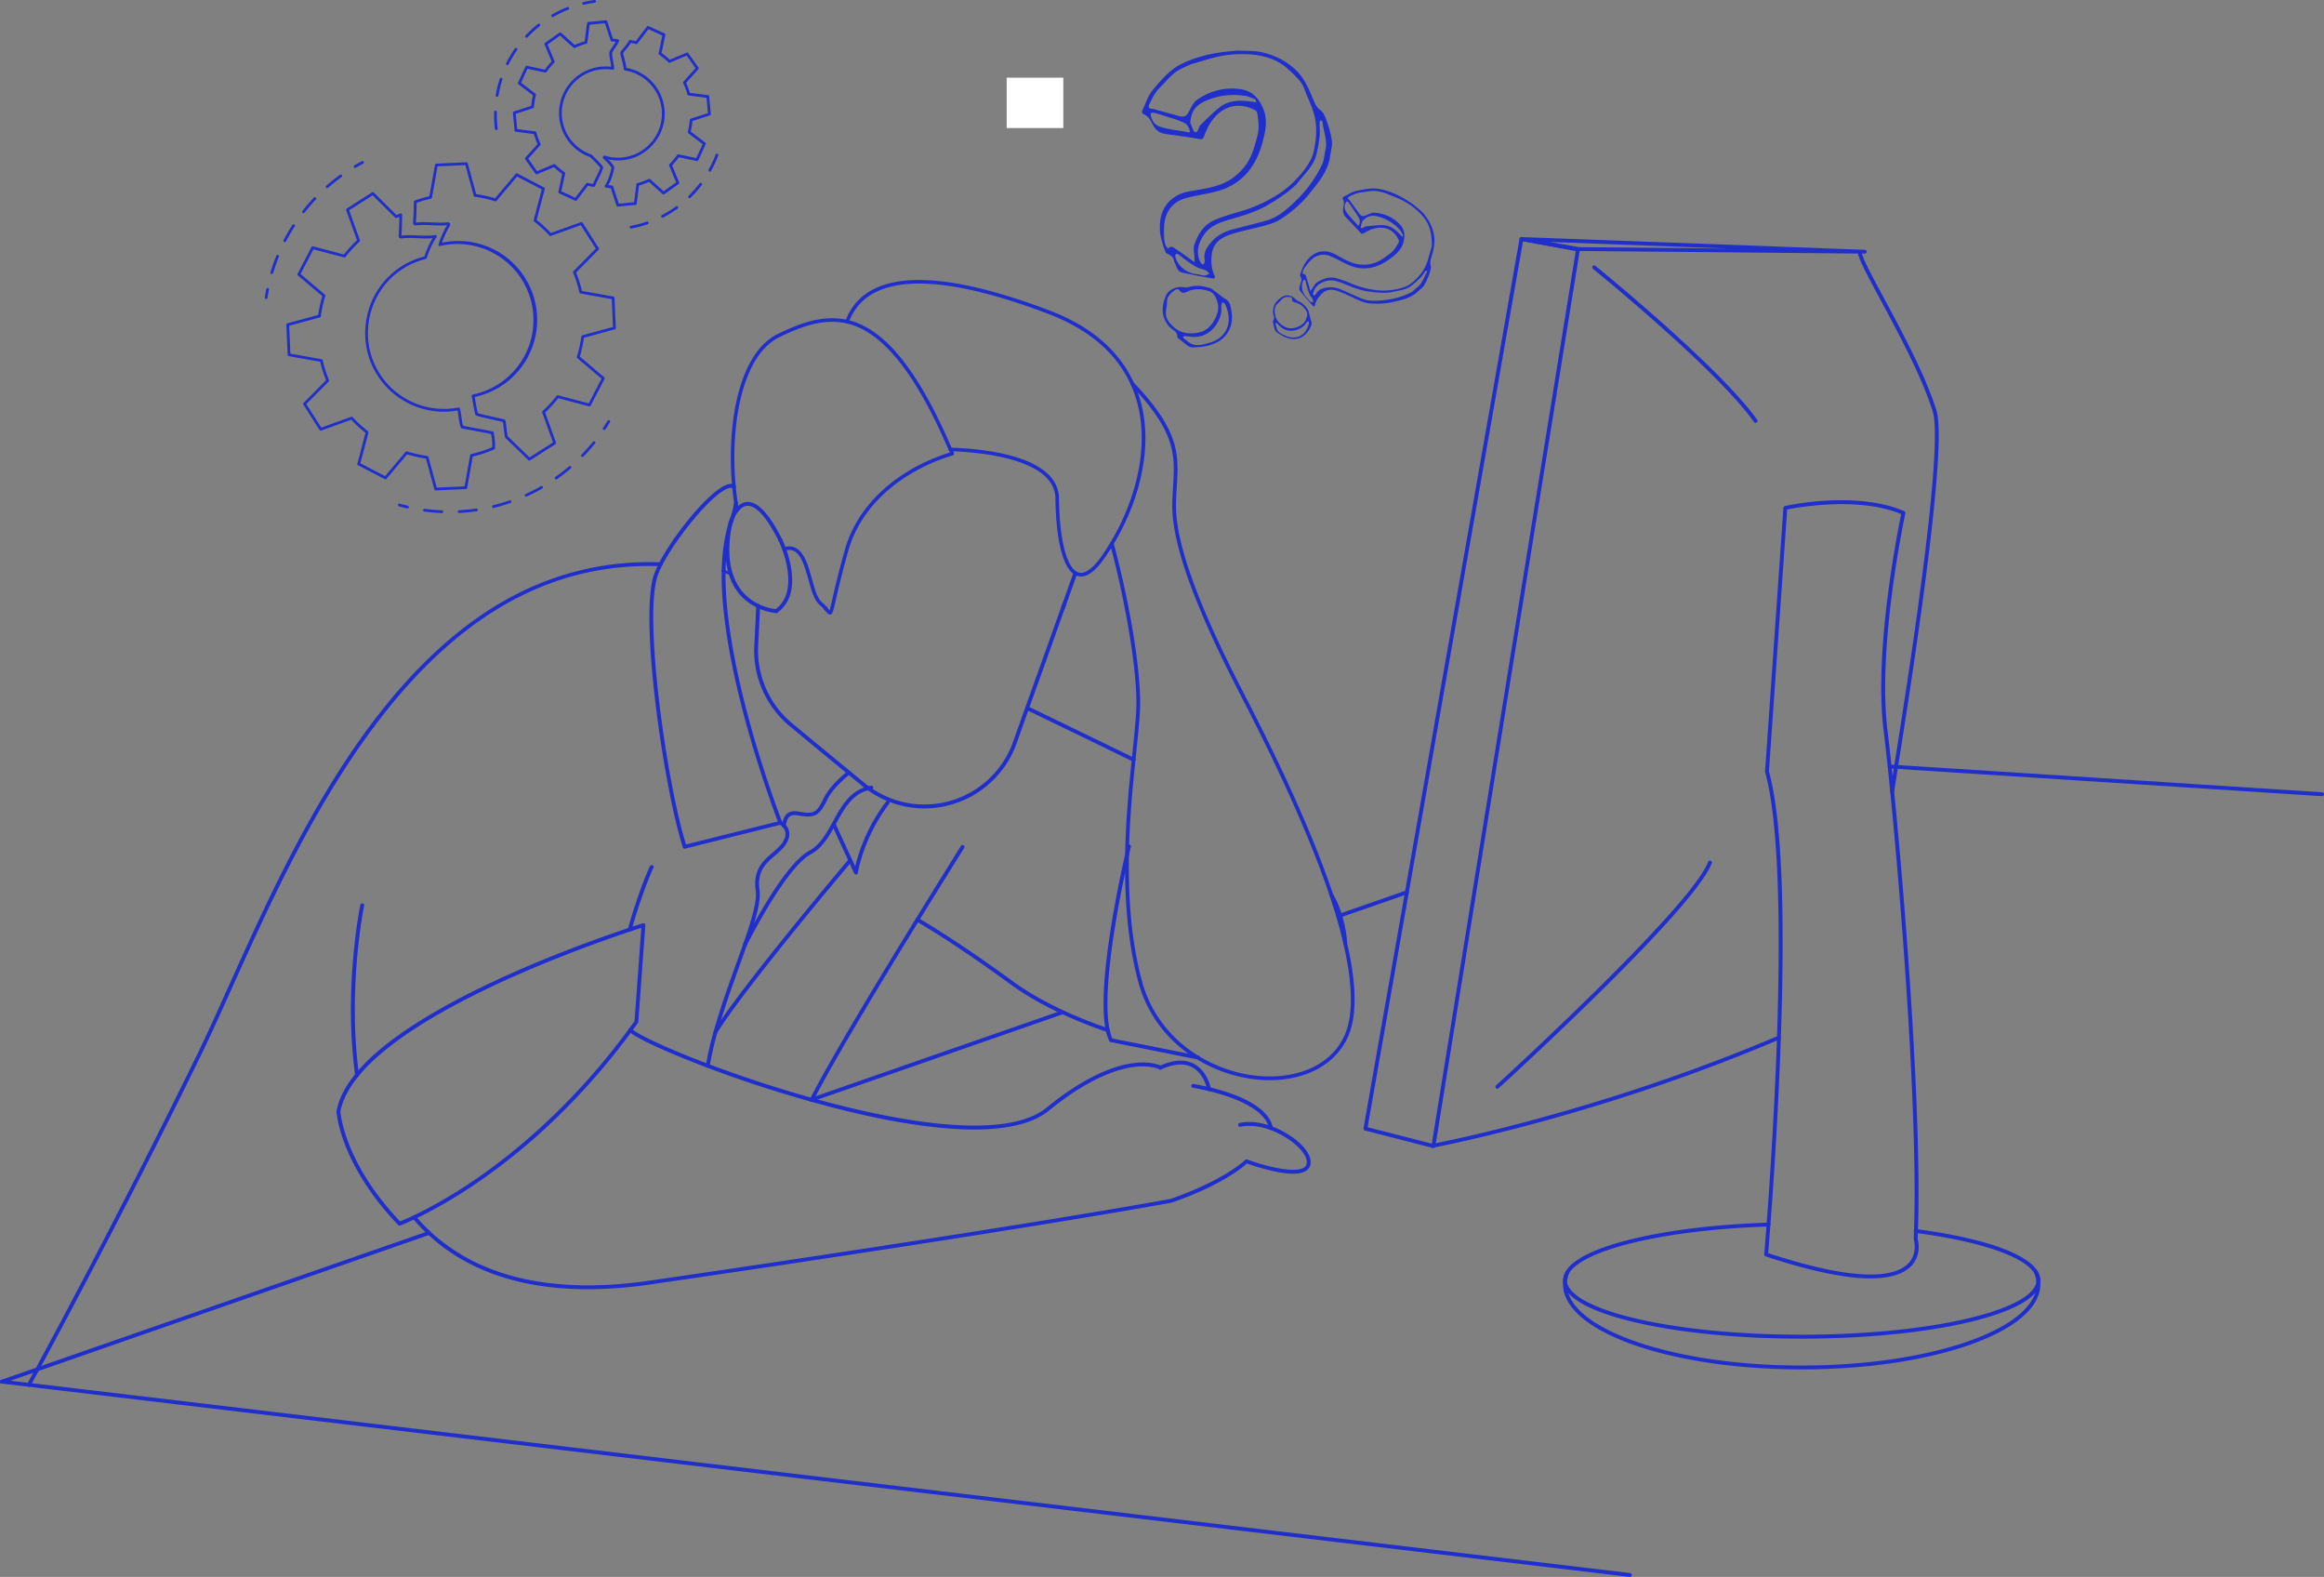 <svg xmlns="http://www.w3.org/2000/svg" viewBox="0 0 3668.24 2488.4"><rect x="0" y="0" width="3668.24" height="2488.4" fill="#808080" stroke="none"/><defs><style>.cls-1{fill:#202fcb;}.cls-2{fill:#fff;}</style></defs><g id="Layer_2" data-name="Layer 2"><g id="Layer_1-2" data-name="Layer 1"><path class="cls-1" d="M1351,1379.94a3.07,3.07,0,0,1-2.77-1.77l-35.11-76.3a3,3,0,1,1,5.54-2.55l31.25,67.89c4.36-18.37,17.21-61.31,48.86-102.49a3.05,3.05,0,0,1,4.84,3.72c-40.54,52.75-49.5,108.36-49.59,108.91a3,3,0,0,1-2.59,2.56A3.11,3.11,0,0,1,1351,1379.94Z"></path><path class="cls-1" d="M1129.45,1631.25a3.11,3.11,0,0,1-1.62-.46,3.06,3.06,0,0,1-1-4.21c46.82-74.7,211.12-268.83,212.78-270.78a3.05,3.05,0,1,1,4.66,3.94c-1.66,2-165.68,195.75-212.27,270.08A3,3,0,0,1,1129.45,1631.25Z"></path><path class="cls-1" d="M2262.51,1811.63a3.29,3.29,0,0,1-.76-.09L2154.46,1784a3,3,0,0,1-2.25-3.48L2398.44,376.78a3.07,3.07,0,0,1,3.57-2.48l89.22,16.47a3,3,0,0,1,2.46,3.49l-228.16,1414.8a3.07,3.07,0,0,1-1.35,2.07A3,3,0,0,1,2262.51,1811.63Zm-103.8-32.82,101.32,26L2487.19,396.24l-83.26-15.37Z"></path><path class="cls-1" d="M2986.63,1251.8l-.48,0a3.06,3.06,0,0,1-2.54-3.5c2-12.69,4.07-25.68,6.07-38.59,52.21-326.61,73.28-520.34,61-560.27-16.45-53.54-54.43-124.15-82.17-175.71-20.67-38.41-35.6-66.16-36.17-75.77a3,3,0,0,1,2.87-3.23,3.09,3.09,0,0,1,3.23,2.86c.49,8.27,16.69,38.38,35.44,73.25,27.86,51.78,66,122.69,82.64,176.8,15.92,51.56-24.25,334.63-60.76,563-2,12.91-4,25.9-6.07,38.6A3,3,0,0,1,2986.63,1251.8Z"></path><path class="cls-1" d="M2261,1811.23a3,3,0,0,1-1-5.94,14.23,14.23,0,0,1,2.12-.49c10.6-2,264.37-51,544.4-170.21a3,3,0,0,1,2.39,5.61c-280.63,119.46-535,168.58-545.72,170.61a11.47,11.47,0,0,0-1.29.28A3.19,3.19,0,0,1,2261,1811.23Z"></path><path class="cls-1" d="M2771,667.23a3,3,0,0,1-2.49-1.29c-58.81-83.21-252.16-240.09-254.11-241.67a3.05,3.05,0,0,1,3.84-4.75c2,1.58,196,159,255.25,242.9a3,3,0,0,1-.73,4.25A3,3,0,0,1,2771,667.23Z"></path><path class="cls-1" d="M2952.38,2017.31c-1.33,0-2.68,0-4,0-39.88-.75-94.25-12.45-161.62-34.77a3.07,3.07,0,0,1-2.08-3.16c.13-1.47,12.72-148,19.14-314.36,8.48-219.93,2.35-374.37-17.72-446.64a3,3,0,0,1-.1-1l29-416.08a3.06,3.06,0,0,1,2.37-2.77,448.58,448.58,0,0,1,65.16-8.44c34.17-2,83.28-.69,123.15,16.5a3,3,0,0,1,1.78,3.45c-.45,2.06-44.7,208.24-28.17,342.46,16.86,136.69,57,590.05,47.54,802.14,1.11,3.93,6.56,26.74-10.91,44C3003.29,2011,2982,2017.31,2952.38,2017.31Zm-161.45-39.85c147.26,48.49,201.27,35.94,220.63,16.79,16.13-16,9.29-38.15,9.22-38.37a3,3,0,0,1-.14-1.07c9.51-211.52-30.62-665-47.47-801.63-15.68-127.23,22.73-318.08,27.73-342-68.36-28.15-164.31-10.4-180-7.2l-28.78,413.27c20.42,74.09,26.41,224.81,17.8,448C2803.91,1820,2792.59,1957.73,2790.93,1977.46Z"></path><path class="cls-1" d="M2843.84,2112.39c-98.18,0-191-9-261.46-25.35-34.4-8-61.77-17.32-81.36-27.76-20.93-11.16-32.28-23.3-33.72-36.09a24.57,24.57,0,0,1-.16-2.78,27.57,27.57,0,0,1,4.15-14.16c15-25.12,66.93-42,107.86-51.72,58.07-13.8,131.44-22.53,212.19-25.22a3,3,0,0,1,3.15,2.94,3.07,3.07,0,0,1-2.95,3.16c-80.34,2.68-153.3,11.35-211,25.06-56.24,13.36-93.18,30.73-104,48.91a21.47,21.47,0,0,0-3.3,11,19.44,19.44,0,0,0,.12,2.1c2.44,21.51,42.68,42.87,110.4,58.59,70,16.24,162.35,25.18,260.08,25.18s190.1-8.94,260.08-25.18c67.73-15.72,108-37.08,110.4-58.6a19.12,19.12,0,0,0,.12-2.09,21.47,21.47,0,0,0-3.3-11c-15.87-26.63-85.91-50.49-187.35-63.83a3.05,3.05,0,1,1,.8-6c104.81,13.78,174.72,38.11,191.8,66.75a27.48,27.48,0,0,1,4.15,14.16,26.56,26.56,0,0,1-.15,2.77c-1.45,12.8-12.8,24.94-33.73,36.1-19.59,10.44-47,19.78-81.36,27.76C3034.88,2103.39,2942,2112.39,2843.84,2112.39Z"></path><path class="cls-1" d="M2843.84,2160.94c-100.07,0-194.24-13.74-265.17-38.69-71.92-25.3-111.53-59.33-111.53-95.82,0-1.24,0-2.49.14-3.81a53.83,53.83,0,0,1,3.8-15.94,3.06,3.06,0,0,1,5.67,2.28,47.58,47.58,0,0,0-3.38,14.12c-.09,1.16-.13,2.26-.13,3.35,0,16.79,9.52,33.2,28.28,48.8,18.56,15.42,45.19,29.3,79.18,41.26,70.29,24.73,163.74,38.35,263.14,38.35s192.86-13.62,263.15-38.35c34-12,60.62-25.84,79.17-41.26,18.76-15.6,28.28-32,28.28-48.8,0-1.09,0-2.19-.13-3.36a47.14,47.14,0,0,0-3.38-14.11,3.06,3.06,0,0,1,5.67-2.28,53.69,53.69,0,0,1,3.8,15.93c.1,1.32.14,2.57.14,3.82,0,36.49-39.6,70.52-111.53,95.82C3038.09,2147.2,2943.92,2160.94,2843.84,2160.94Z"></path><path class="cls-1" d="M1237.19,1305.67a3.15,3.15,0,0,1-.61-.06,3.05,3.05,0,0,1-2.38-3.6c2-9.94,5.06-25,26.12-21.34,23.58,4.13,28.22,3,39.93-21.29,9-18.46,29.44-36,37.8-42.62a3.06,3.06,0,0,1,3.81,4.78c-8,6.4-27.65,23.17-36.11,40.5-12.39,25.71-19.34,29.4-46.48,24.65-14.18-2.44-16.67,4.62-19.09,16.53A3.06,3.06,0,0,1,1237.19,1305.67Z"></path><path class="cls-1" d="M1080.79,1339.32a3.06,3.06,0,0,1-2.91-2.12c-15.14-47.06-32.42-137.67-43-225.47-12.08-100.16-13.08-174.74-2.76-204.63a141.11,141.11,0,0,1,7.9-18.05c11.7-22.86,32.26-52.56,53.63-77.51,13.61-15.87,39-43.14,56-47.37,4.29-1.06,7.87-.61,10.66,1.34a3.05,3.05,0,0,1-3.5,5c-1.28-.89-3.19-1-5.68-.41-24.63,6.11-82.24,76-105.67,121.74a134,134,0,0,0-7.55,17.25c-10,29-8.93,102.64,3,201.9,10.34,85.79,27.07,174.17,41.89,221.62l145-36.34c-5.08-13.36-24.94-66.65-44.39-134.15-20.73-71.93-45.25-175.18-44.29-258.65.39-27.82,3.58-52.27,9.49-72.7.58-1.91,1.15-3.62,1.7-5.26,1.12-3.22,2.18-6.64,3.26-10.52a183,183,0,0,0,5.07-21.51,3.05,3.05,0,1,1,6,.91,188.18,188.18,0,0,1-5.23,22.25c-1.11,4-2.21,7.54-3.37,10.84-.52,1.56-1.07,3.22-1.61,5-5.75,19.87-8.87,43.78-9.25,71-.94,82.71,23.43,185.35,44,256.88,22.36,77.58,45.23,136.27,45.46,136.85a3.06,3.06,0,0,1-2.1,4.08l-151.12,37.87A3.18,3.18,0,0,1,1080.79,1339.32Z"></path><path class="cls-1" d="M1117.14,1684.94a2.83,2.83,0,0,1-.5,0,3,3,0,0,1-2.51-3.51,492.38,492.38,0,0,1,12.39-54c10.17-36.42,23.53-73.54,35.32-106.29,18.24-50.68,34-94.44,31-115.62-4.81-33.25,11.89-47.52,26.62-60.11,6.38-5.46,12.41-10.61,16.26-16.92,5.76-9.26,5.52-17.22-.69-23.69a20.08,20.08,0,0,0-4.51-3.43,3.05,3.05,0,0,1,2.74-5.46,26.31,26.31,0,0,1,6.12,4.62c4.77,5,11.25,15.54,1.54,31.16-4.34,7.12-10.73,12.58-17.5,18.36-14.19,12.13-28.86,24.68-24.54,54.6,3.24,22.69-12,65-31.26,118.55-11.75,32.66-25.07,69.66-35.18,105.89a486.17,486.17,0,0,0-12.25,53.36A3.05,3.05,0,0,1,1117.14,1684.94Z"></path><path class="cls-1" d="M1176.14,1493.35a3,3,0,0,1-1.36-.32,3.05,3.05,0,0,1-1.38-4.09c2.51-5,61.75-123.68,103.72-146.34,17.34-9.37,27.24-27.44,37.72-46.57,13.65-24.92,27.76-50.68,59.73-56.09a3.05,3.05,0,1,1,1,6c-29,4.91-41.85,28.27-55.4,53-10.45,19.07-21.25,38.79-40.17,49-40.28,21.75-100.54,142.47-101.15,143.69A3,3,0,0,1,1176.14,1493.35Z"></path><path class="cls-1" d="M1225.29,967.41h-.17a88.92,88.92,0,0,1-29.61-8.18,3.2,3.2,0,0,1-.85-.58c-15.15-7.25-34.76-22-44-51.65-6.67-20.86-7.39-46.37-2.13-75.81.23-1.93.66-4,1-5.37a.61.61,0,0,1,0-.13,74.07,74.07,0,0,1,4.23-11.17,52.48,52.48,0,0,1,7.41-11.88c6.12-7.65,13.54-11.28,21.41-10.45,15.84,1.69,33.35,21.55,52.05,59a3.05,3.05,0,0,1-5.47,2.72c-22.05-44.22-37.85-54.69-47.23-55.69-5.77-.62-11.17,2.16-16,8.25a46.39,46.39,0,0,0-6.59,10.56,70.21,70.21,0,0,0-3.86,10.15,47.86,47.86,0,0,0-.85,4.75l0,.2c-5.1,28.49-4.46,53,1.93,73,8.74,28,27.43,41.77,41.58,48.35a2.91,2.91,0,0,1,.82.56,84.52,84.52,0,0,0,26.56,7.25,3.05,3.05,0,0,1-.17,6.1Z"></path><path class="cls-1" d="M1225.29,967.41a3.05,3.05,0,0,1-1.79-5.53c31.24-22.53,20.45-69,11.23-94.67-3-8.14-5.53-13.22-5.56-13.27a3.06,3.06,0,0,1,5.47-2.73c.1.22,2.68,5.4,5.83,13.91,9.8,27.33,21.08,76.84-13.4,101.71A3,3,0,0,1,1225.29,967.41Z"></path><path class="cls-1" d="M1280.57,1738.44a3.06,3.06,0,0,1-.74-6l.6-.15,395.87-137.84a3.06,3.06,0,0,1,2,5.77l-396,137.88-.26.08-.73.18A2.76,2.76,0,0,1,1280.57,1738.44Z"></path><path class="cls-1" d="M3665.19,1256.4H3665l-297.09-19.12-375.41-24.08-10.08-.55a3,3,0,1,1,.33-6.09l10.11.55,375.44,24.08,297.09,19.12a3.05,3.05,0,0,1-.2,6.1Z"></path><path class="cls-1" d="M2115.22,1447.78a3.06,3.06,0,0,1-1-5.94l105.53-36.76a3.05,3.05,0,1,1,2,5.76l-105.53,36.77A2.92,2.92,0,0,1,2115.22,1447.78Z"></path><path class="cls-1" d="M3.05,2183.33a3,3,0,0,1-1-5.93l55.89-19.49,618.44-215.28a3.06,3.06,0,0,1,2,5.77L60,2163.67,4.06,2183.16A2.94,2.94,0,0,1,3.05,2183.33Z"></path><path class="cls-1" d="M2572.61,2488.4a2.17,2.17,0,0,1-.36,0L2.78,2183.28a3.05,3.05,0,0,1,.72-6.06L2573,2482.32a3.05,3.05,0,0,1-.36,6.08Z"></path><path class="cls-1" d="M1153.72,908.26a2.15,2.15,0,0,1-.94-.22c-4.4-2.09-8.46-3.88-12.42-5.46a2.19,2.19,0,1,1,1.62-4.06c4,1.61,8.2,3.44,12.68,5.58a2.19,2.19,0,0,1-.94,4.16Z"></path><path class="cls-1" d="M2123.36,1491.91a3.06,3.06,0,0,1-3.06-3.05v-.63a179.92,179.92,0,0,0-7.94-42.56,148.85,148.85,0,0,0-13.42-31.58,3.56,3.56,0,0,1-.7-2.08,3.05,3.05,0,0,1,5.87-1.17l0,0a155.15,155.15,0,0,1,14.07,33,186.92,186.92,0,0,1,8.2,44,1.7,1.7,0,0,1,0,.22v.74A3.06,3.06,0,0,1,2123.36,1491.91Zm-19-79.9Z"></path><path class="cls-1" d="M1748.5,1628.69a2.81,2.81,0,0,1-1-.17,733.8,733.8,0,0,1-71.45-28.43c-31.14-14.62-57.72-29.87-79-45.34-72.52-52.85-121.87-84-150.5-100.76a3.05,3.05,0,1,1,3.09-5.27c28.75,16.87,78.28,48.1,151,101.1,21,15.24,47.22,30.29,78,44.74a731.43,731.43,0,0,0,70.84,28.19,3.05,3.05,0,0,1-1,5.94Z"></path><path class="cls-1" d="M1789.31,1202a3.05,3.05,0,0,1-1.34-.31c-34.12-16.74-71.75-35-111.58-54.27q-27.23-13.17-56.44-27.35a3.05,3.05,0,1,1,2.67-5.49q29.24,14.19,56.43,27.35c39.84,19.3,77.48,37.53,111.61,54.28a3.05,3.05,0,0,1-1.35,5.79Z"></path><path class="cls-1" d="M1303.42,963.36a3.13,3.13,0,0,1-3.24-3.23,3.14,3.14,0,1,1,3.24,3.23Z"></path><path class="cls-1" d="M45.52,2188.3a3,3,0,0,1-1.5-.4,3.05,3.05,0,0,1-1.16-4.16c0-.08,4.87-8.62,13.4-24.4,29.83-54.91,136.32-252.84,254.38-494.24,15.41-31.52,32.11-68.66,49.79-108,61.06-135.78,137-304.77,245.44-440.21,59-73.69,122.46-130.26,188.69-168.13,76.77-43.9,160.28-64.57,248.23-61.39a3.05,3.05,0,0,1-.22,6.1c-163.56-5.9-304.85,68.44-431.93,227.23C502.72,1255.56,426.91,1424.16,366,1559.63c-17.7,39.36-34.42,76.54-49.88,108.15C198,1909.29,91.46,2107.31,61.62,2162.25c-8.55,15.83-13.39,24.41-13.44,24.5A3.06,3.06,0,0,1,45.52,2188.3Z"></path><path class="cls-1" d="M1281.12,1738.62a3.05,3.05,0,0,1-2.62-4.61,2,2,0,0,1,.1-.21c34.57-67.1,109.82-191.51,166.86-284.06,40-64.89,71-114.42,71.34-114.92a3.05,3.05,0,0,1,5.17,3.25c-.31.49-31.34,50-71.32,114.88-56.89,92.31-131.92,216.34-166.47,283.34a4,4,0,0,1-.9,1.44A3.08,3.08,0,0,1,1281.12,1738.62Zm-2.86-3.43h0Z"></path><path class="cls-1" d="M927.87,2034.42c-106,0-190.68-29-252.7-86.66a298.06,298.06,0,0,1-23.77-24.9,3.05,3.05,0,1,1,4.65-3.95,292.17,292.17,0,0,0,23.29,24.38c79.08,73.53,196.18,99.56,348.06,77.34,584.64-85.21,812-127.17,819.81-128.63,4.15-1.36,77.38-25.7,118.42-61.65a3,3,0,0,1,3.07-.57c32.48,12,86.49,24.94,93.18,8.34,1.36-3.44,1-7.62-1.2-12.42-7-15.55-30.56-33.53-56-42.77-16.58-6.1-33.14-7.82-46.66-4.85a3.05,3.05,0,0,1-1.31-6c14.64-3.22,32.42-1.41,50.06,5.08,27.29,9.89,51.76,28.81,59.49,46,2.87,6.36,3.31,12.15,1.31,17.19-4.91,12.19-23.71,14.93-55.86,8.14a366.33,366.33,0,0,1-43.4-12.4c-43.19,37-116.27,60.75-119.4,61.75l-.37.1c-2.21.41-227.89,42.37-820.24,128.7A694.8,694.8,0,0,1,927.87,2034.42Z"></path><path class="cls-1" d="M563.63,1699.65a3.06,3.06,0,0,1-3-2.64c-18.79-137.73,7.86-267.78,8.13-269.08a3.05,3.05,0,0,1,6,1.25c-.27,1.29-26.7,130.36-8.06,267a3,3,0,0,1-2.61,3.43A3,3,0,0,1,563.63,1699.65Z"></path><path class="cls-1" d="M2005.63,1783h-.06a3,3,0,0,1-3-3.08c0-.24-.31-10.45-14.71-23.21-13.67-12.11-43-28.92-105-40.24a3.05,3.05,0,0,1,1.1-6c124.26,22.67,124.8,67.64,124.76,69.55A3,3,0,0,1,2005.63,1783Z"></path><path class="cls-1" d="M1908.42,1721.8a3.06,3.06,0,0,1-3-2.53c-.07-.38-4.67-25.09-23.73-35.12-12.71-6.69-29.14-5.54-48.82,3.43a3,3,0,1,1-2.53-5.55c21.51-9.81,39.76-10.9,54.24-3.26,21.77,11.49,26.66,38.32,26.86,39.46a3,3,0,0,1-2.49,3.52A3.17,3.17,0,0,1,1908.42,1721.8Z"></path><path class="cls-1" d="M994,1470a2.89,2.89,0,0,1-.82-.11,3.05,3.05,0,0,1-2.13-3.75c13.8-50.13,33.1-98,35.7-100.23a3.05,3.05,0,0,1,4.36,4.24c-2.33,3.88-20.36,47.44-34.17,97.61A3.07,3.07,0,0,1,994,1470Zm36.73-99.46Z"></path><path class="cls-1" d="M1537.71,1782.38q-18.36,0-38.93-1.53c-60.86-4.52-134.24-18.73-218.13-42.25a4,4,0,0,1-1.3-.39c-68.41-19.09-126.52-39.6-163.24-53.46-55-20.81-100-40.93-117.53-52.53a44.1,44.1,0,0,1-5.67-4.48,3.05,3.05,0,0,1,4.05-4.57h0a39.71,39.71,0,0,0,4.93,3.93c17.19,11.39,61.76,31.27,116.37,51.93,36.68,13.84,94.77,34.35,163.17,53.41a2.6,2.6,0,0,1,.42.15l.14,0c108,30.29,299.58,72.56,369.9,15.28,62.46-50.87,108.07-66.13,135.33-70,30.13-4.26,45.22,3.88,45.85,4.23a3.05,3.05,0,0,1-3,5.34c-.13-.07-14.39-7.59-42.76-3.42-26.39,3.87-70.65,18.92-131.61,68.57C1631.47,1772.42,1591.85,1782.38,1537.71,1782.38Zm-254.94-49.16h0Zm-1.62-.7h0Z"></path><path class="cls-1" d="M2004.15,1704.56c-46.57,0-96.05-16.62-135-46.81-35.58-27.54-60.54-64.7-72.18-107.45-34-124.69-18.75-272.34-10.57-351.67.5-4.9,1-9.7,1.47-14.36,3.28-32,5.87-57.19,5.87-74.5,0-66.9-21.58-177.06-41.63-251.09a2.95,2.95,0,1,1,5.69-1.54c20.83,76.89,41.84,184.82,41.84,252.63,0,17.61-2.6,43-5.9,75.1q-.72,7-1.47,14.37c-8.14,78.94-23.29,225.88,10.39,349.51,11.31,41.51,35.55,77.59,70.11,104.34,50.68,39.26,119.53,55,175.41,40,36.12-9.68,62.84-31.68,75.22-61.95,12.69-31.13,11.71-78.78-2.9-141.62a2.9,2.9,0,0,1-.07-.66v0c-5.17-22.12-12-46-21.6-75.14a3,3,0,0,1-.38-1c-42.31-126.06-115.3-267.34-142.79-320.55-70.85-137.67-105.3-233.6-105.3-293.29,0-11.38.64-21.81,1.26-31.89,2.84-46.4,5.09-83.06-61.49-154-.79-.78-1.59-1.63-2.39-2.48s-1.52-1.61-2.33-2.42a2.95,2.95,0,1,1,4.17-4.17c.85.85,1.65,1.69,2.45,2.54s1.52,1.62,2.33,2.42c68.4,72.85,66.08,110.63,63.15,158.45-.61,10-1.25,20.33-1.25,31.53,0,58.73,34.23,153.78,104.65,290.59,27.55,53.32,100.7,194.92,143.15,321.42a2.7,2.7,0,0,1,.24.55c9.74,29.62,16.71,53.88,21.95,76.36a3,3,0,0,1,.08.67v0c14.81,63.88,15.67,112.62,2.54,144.85-13.11,32-41.22,55.26-79.16,65.42A176.49,176.49,0,0,1,2004.15,1704.56ZM2104.25,1412h0Z"></path><path class="cls-1" d="M1458.88,1275.66a152.48,152.48,0,0,1-89.78-29.18,88.31,88.31,0,0,1-8.34-6.26c-3.72-3.09-7.53-6.21-11.34-9.33s-7.64-6.26-11.41-9.39l-6.36-5.23c-31.24-25.71-60.74-50-85-70.14a155.34,155.34,0,0,1-56.07-127c.3-6.09.62-12.49,1-19.15.68-13.62,1.42-28.34,2.16-43.9a3.05,3.05,0,0,1,6.1.29c-.74,15.56-1.48,30.29-2.17,43.92q-.49,10-1,19.15a149.26,149.26,0,0,0,53.87,122c24.26,20.14,53.77,44.43,85,70.14l6.36,5.24q5.67,4.68,11.4,9.37c3.82,3.13,7.64,6.26,11.41,9.39a82.25,82.25,0,0,0,7.83,5.87l.1.07a146.43,146.43,0,0,0,86.26,28,148.57,148.57,0,0,0,140-98.49c2.78-7.85,5.64-15.86,8.54-24,3.6-10.11,7.27-20.4,10.94-30.8,16-44.46,32.75-91.28,49.83-139.18.56-1.49,1-2.94,1.55-4.38s1-3,1.59-4.49c.47-1.3,1-2.66,1.43-4,1.36-3.85,2.77-7.83,4.28-11.79a3,3,0,0,1,5.7,2.16c-1.48,3.9-2.87,7.85-4.22,11.67-.49,1.37-1,2.74-1.46,4.09s-1,2.93-1.55,4.38-1,3-1.59,4.49c-17.06,47.86-33.83,94.68-49.8,139.13-3.67,10.39-7.34,20.68-10.95,30.8q-4.35,12.16-8.54,24a154.7,154.7,0,0,1-145.74,102.55Z"></path><path class="cls-1" d="M1677.94,962.18a3.06,3.06,0,0,1-3.06-3v-.19a3.14,3.14,0,0,1,.19-1.05c1.63-4.43,11.43-32.14,13-36.55,2.14-5.92,4.35-12,6.58-18a3.06,3.06,0,0,1,5.72,2.15c-2.22,5.92-4.43,12-6.56,17.92-1.55,4.29-11.29,31.87-12.88,36.17A3,3,0,0,1,1677.94,962.18Z"></path><path class="cls-1" d="M1309.71,969.77c-2.35,0-4.07-2.17-6.54-5.28-.47-.58-1-1.21-1.52-1.88a2.8,2.8,0,0,1-.92-1.07,60,60,0,0,0-7.21-7.15c-8.52-7.33-12.84-22.94-17.4-39.46-8.75-31.66-16.11-52-37.77-46a2.83,2.83,0,1,1-1.49-5.45c28.71-7.88,37.21,22.85,44.7,50,4.33,15.67,8.42,30.47,15.61,36.65a66.93,66.93,0,0,1,8.17,8.16l.26.27c.73.89,1.39,1.72,2,2.47s1.2,1.52,1.75,2.16c1-2.81,2.47-9.14,4.34-17.29,3.33-14.61,8.91-39.05,19.38-76.74,17.52-63.09,62.65-102.11,97.42-123.74a291.6,291.6,0,0,1,68.74-31.24c-.51-1.17-1-2.35-1.61-3.5a1,1,0,0,1-.07-.15c-48.46-112.86-96.92-177.06-148.17-196.27-42.6-16-83.76.78-119,17.72-60.33,29.1-78.06,142.64-69,235.81.67,8.23,1.69,16.64,3.11,25.76.5,3.37,1.06,7,1.81,10.51a2.83,2.83,0,0,1-5.53,1.17c-.78-3.71-1.35-7.39-1.86-10.83-1.44-9.24-2.47-17.78-3.15-26.11-4.78-49.22-1.69-101.32,8.48-142.9,12.3-50.27,34.33-84.33,63.7-98.5,36.29-17.45,78.74-34.66,123.43-17.91,25.4,9.52,49.33,28.8,73.14,58.93,26.47,33.51,52,79.41,78.2,140.32,1.14,2.27,2.08,4.53,3,6.72a2.87,2.87,0,0,1-.08,2.35,2.81,2.81,0,0,1-1.84,1.47c-.33.09-33.6,8.58-70.45,31.54-33.86,21.09-77.79,59.1-94.81,120.36-10.43,37.57-16,61.93-19.32,76.48-4.11,18-5,21.75-8.53,22.56A3.83,3.83,0,0,1,1309.71,969.77Zm-6.31-12.28h0Z"></path><path class="cls-1" d="M1706.37,909.71a19.12,19.12,0,0,1-5.76-.88c-11.1-3.49-19.8-17.07-25.84-40.35-5.43-20.94-8.5-49.25-8.88-81.87-.37-27.52-23.27-48-68.05-61-38-11-81-13.08-97.78-13.47a2.83,2.83,0,0,1,.14-5.65c40,1,170.38,9.52,171.34,80,.77,66.39,12.55,111.18,30.76,116.9,9.64,3,21.9-5.4,35.45-24.37,4.68-6.53,9.51-13.92,14.77-22.62,40.22-66.3,69.85-166.6,32.39-249.24-22.58-50.09-66.64-87.82-131-112.14-125.51-47.57-215.86-59.52-268.55-35.51-22,10-37.34,26.54-45.67,49.11a2.83,2.83,0,0,1-5.3-2c8.87-24,25.23-41.62,48.63-52.29,54.11-24.66,145.92-12.75,272.89,35.37,65.79,24.87,110.91,63.59,134.12,115.1,17.35,38.28,22.11,82.23,14.14,130.65-6.89,41.86-23.09,84.68-46.84,123.83-5.34,8.83-10.25,16.35-15,23C1729.35,900.54,1717.28,909.71,1706.37,909.71Z"></path><path class="cls-1" d="M2363.45,1718a3,3,0,0,1-2-5.3c3.07-2.8,307.7-280.7,334.71-352.72a3.05,3.05,0,1,1,5.71,2.15c-27.51,73.38-323.72,343.61-336.31,355.08A3.06,3.06,0,0,1,2363.45,1718Z"></path><path class="cls-1" d="M630.74,1934.05a3,3,0,0,1-2.2-.94c-47.83-49.82-71.74-95.68-83.37-125.38-12.67-32.35-13.95-52.66-14-53.51a2.8,2.8,0,0,1,0-.71c6.43-35.9,36-73.86,88-112.82,41.25-30.91,96.68-62.61,164.75-94.22,115.76-53.76,229.62-89.13,230.76-89.49a3,3,0,0,1,2.8.53,3.07,3.07,0,0,1,1.15,2.61l-11.11,152.44a3.1,3.1,0,0,1-.56,1.55,1080.7,1080.7,0,0,1-132.47,153.63,958,958,0,0,1-120.69,98.37c-71.11,48.67-121.58,67.57-122.08,67.75A3,3,0,0,1,630.74,1934.05ZM537.3,1754.21c.22,2.77,2.16,22.3,13.68,51.61,11.33,28.82,34.48,73.19,80.56,121.59,9.66-3.84,56.17-23.39,119.09-66.48,65-44.5,161.19-123.91,250.94-249.67l10.72-147.09c-21.76,6.95-123,40.14-225.78,87.86-67.67,31.43-122.72,62.91-163.62,93.56C572.38,1683.45,543.59,1720,537.3,1754.21Z"></path><path class="cls-1" d="M1890.8,1671.89a3.05,3.05,0,0,1-.6-.06l-137.15-27.39a3.08,3.08,0,0,1-2.13-1.63,68.69,68.69,0,0,1-5.4-16.54c-15.38-71.3,22.73-244.55,30.52-278.55,1.82-8,2.94-12.67,3-12.72a3.05,3.05,0,0,1,5.94,1.43s-1.12,4.67-2.93,12.65c-7.75,33.79-45.62,205.86-30.51,275.91a67,67,0,0,0,4.26,13.76l135.64,27.1a3,3,0,0,1-.59,6Z"></path><path class="cls-1" d="M2943.33,400.21h0L2491.79,396a2.63,2.63,0,0,1-.49,0l-90.2-15.88a3,3,0,0,1,.52-6h.11l541.71,20.1a3,3,0,0,1-.11,6ZM2492.1,390l234,2.19-280.69-10.42Z"></path><path class="cls-1" d="M975.17,326a2.19,2.19,0,0,1-2.09-1.52l-9-27.43c-2.51-.25-5.09-.58-7.68-1a2.21,2.21,0,0,1-1.55-3.29c5.58-9.45,7.88-16.89,10.28-27.89-2.26-4.52-7.74-9.84-12.75-14.5a2.76,2.76,0,0,1,2.7-4.65,68.69,68.69,0,0,0,32.8,2c32.74-5.87,57.2-35.35,56.88-68.58a69.15,69.15,0,0,0-58.28-67.92,2.21,2.21,0,0,1-1.84-1.93c-.59-5.38-2.5-12.61-3.89-17.88-1.16-4.4-1.72-6.56-1.72-7.7,0-1.65,1.44-3.44,5.57-8.37,3-3.59,6.76-8.06,8-10.88A2.18,2.18,0,0,1,995,63.12c2.92.48,5.79,1.06,8.56,1.73l17.48-22.91a2.2,2.2,0,0,1,2.67-.66L1049,52.84a2.22,2.22,0,0,1,1.24,2.46l-6,28.24a119,119,0,0,1,12.9,10.69l26.64-11.11a2.21,2.21,0,0,1,2.65.76l16.06,22.63a2.2,2.2,0,0,1-.16,2.74l-19.26,21.44a117.77,117.77,0,0,1,5.81,15.75l28.62,3.69a2.2,2.2,0,0,1,1.91,2l2.59,27.63a2.2,2.2,0,0,1-1.51,2.29L1093,191a118.24,118.24,0,0,1-2.78,16.56L1113.17,225a2.2,2.2,0,0,1,.66,2.67l-11.57,25.22a2.19,2.19,0,0,1-2.45,1.24l-28.24-6a119,119,0,0,1-10.69,12.9L1072,287.72a2.21,2.21,0,0,1-.76,2.65l-22.63,16.05a2.2,2.2,0,0,1-2.74-.15L1024.42,287a118.28,118.28,0,0,1-15.75,5.81L1005,321.44a2.2,2.2,0,0,1-2,1.91l-27.63,2.59ZM960.3,292.12c1.92.26,3.81.47,5.65.62a2.21,2.21,0,0,1,1.91,1.51l8.85,27.14,24.13-2.26,3.65-28.31a2.19,2.19,0,0,1,1.59-1.84,113,113,0,0,0,17.79-6.57,2.22,2.22,0,0,1,2.41.36l21.21,19.05,19.76-14-11-26.35a2.19,2.19,0,0,1,.45-2.38,114.74,114.74,0,0,0,12.09-14.59,2.2,2.2,0,0,1,2.26-.9l27.94,5.91,10.1-22-22.67-17.29a2.21,2.21,0,0,1-.79-2.3,112.5,112.5,0,0,0,3.14-18.7,2.2,2.2,0,0,1,1.51-1.91l27.14-8.86-2.26-24.12-28.31-3.65A2.18,2.18,0,0,1,1085,149a113.86,113.86,0,0,0-6.57-17.78,2.18,2.18,0,0,1,.36-2.41l19-21.21-14-19.76-26.35,11a2.2,2.2,0,0,1-2.38-.45,114.74,114.74,0,0,0-14.59-12.09,2.21,2.21,0,0,1-.9-2.26l5.9-27.94-22-10.1L1006.2,68.67a2.2,2.2,0,0,1-2.3.8c-2.58-.66-5.27-1.25-8-1.74A82.64,82.64,0,0,1,988,78.11a58,58,0,0,0-4.52,5.77c.13,1,.88,3.82,1.55,6.35a161.63,161.63,0,0,1,3.8,16.86A73.53,73.53,0,0,1,1049.21,179c.34,35.35-25.67,66.71-60.5,73a73.17,73.17,0,0,1-28.64-.47c4.08,4.06,7.69,8.19,9.43,12.15a2.15,2.15,0,0,1,.14,1.35C967.33,275.76,965.15,283.25,960.3,292.12ZM983.43,84.05Z"></path><path class="cls-1" d="M908.74,316.93a2.11,2.11,0,0,1-.91-.2l-25.22-11.57a2.2,2.2,0,0,1-1.24-2.45l6-28.25a117.73,117.73,0,0,1-12.91-10.69L847.8,274.89a2.22,2.22,0,0,1-2.65-.76L829.09,251.5a2.2,2.2,0,0,1,.16-2.74l19.26-21.45a118.15,118.15,0,0,1-5.81-15.74l-28.62-3.69a2.22,2.22,0,0,1-1.91-2l-2.59-27.63a2.2,2.2,0,0,1,1.51-2.3L838.52,167a117.14,117.14,0,0,1,2.78-16.55L818.39,133a2.2,2.2,0,0,1-.67-2.66l11.57-25.22a2.21,2.21,0,0,1,2.46-1.24l28.24,6a120.05,120.05,0,0,1,10.69-12.91L859.57,70.28a2.19,2.19,0,0,1,.76-2.64L883,51.58a2.2,2.2,0,0,1,2.74.16L907.14,71a118.28,118.28,0,0,1,15.75-5.81l3.69-28.62a2.2,2.2,0,0,1,2-1.91l27.63-2.59a2.19,2.19,0,0,1,2.29,1.51L967.43,61c2.65.25,5.33.61,8,1a2.21,2.21,0,0,1,1.66,3.06A76.67,76.67,0,0,1,970.62,76c-1.64,2.45-3.18,4.76-4.36,6.9-.59,1.46.71,9,1.57,14,.64,3.69,1.29,7.51,1.65,10.74a2.2,2.2,0,0,1-2.54,2.42,69.51,69.51,0,0,0-17.42-.56,69.23,69.23,0,0,0-16.31,134.31,2.08,2.08,0,0,1,.77.46c.18.16,17.49,16.41,17.92,19.49,0,.1,0,.2,0,.3,0,2.75-2.71,8.48-7.13,17.6-2,4.18-4.13,8.51-5.55,11.91a2.21,2.21,0,0,1-2.38,1.33c-3.05-.5-6-1.1-8.88-1.79L910.5,316.07A2.25,2.25,0,0,1,908.74,316.93Zm-22.7-15,22,10.11,17.3-22.67a2.21,2.21,0,0,1,2.3-.79c2.62.67,5.37,1.26,8.21,1.76,1.4-3.19,3.2-6.91,5-10.52,2.64-5.44,6.19-12.75,6.65-15.22-1.57-2.21-9.66-10.69-16.14-16.71a73.64,73.64,0,0,1,33.41-142.5c-.35-2.43-.8-5.08-1.25-7.67-1.58-9.18-2.41-14.49-1.08-16.89s2.86-4.69,4.55-7.21,3.43-5.14,4.8-7.63q-3.1-.44-6.15-.69a2.18,2.18,0,0,1-1.91-1.51l-8.86-27.13-24.12,2.26-3.65,28.31A2.2,2.2,0,0,1,925.48,69a113.06,113.06,0,0,0-17.8,6.56,2.18,2.18,0,0,1-2.4-.35l-21.21-19-19.76,14,11,26.35a2.2,2.2,0,0,1-.45,2.39,114.19,114.19,0,0,0-12.09,14.59,2.19,2.19,0,0,1-2.26.89l-27.94-5.9-10.1,22,22.66,17.3a2.19,2.19,0,0,1,.8,2.3,112.5,112.5,0,0,0-3.14,18.7,2.22,2.22,0,0,1-1.51,1.91l-27.14,8.85,2.26,24.12,28.31,3.66a2.2,2.2,0,0,1,1.84,1.59,112.35,112.35,0,0,0,6.57,17.79,2.22,2.22,0,0,1-.36,2.41l-19,21.21,14,19.76,26.36-11a2.19,2.19,0,0,1,2.38.46,115.59,115.59,0,0,0,14.59,12.09A2.19,2.19,0,0,1,892,274Z"></path><path class="cls-1" d="M687.73,773.89a2.21,2.21,0,0,1-2.13-1.62l-13.26-48.65A200.76,200.76,0,0,1,642.57,717L610,755.56a2.21,2.21,0,0,1-2.7.54l-42.13-21.9a2.21,2.21,0,0,1-1.11-2.52L576.92,683a198.47,198.47,0,0,1-22.49-20.66L507,679.44a2.19,2.19,0,0,1-2.6-.89l-25.54-40a2.19,2.19,0,0,1,.3-2.73L514.65,600a200.36,200.36,0,0,1-9.25-29.1L455.85,562a2.21,2.21,0,0,1-1.81-2.07l-2.1-47.44a2.21,2.21,0,0,1,1.62-2.22L502.21,497a200.61,200.61,0,0,1,6.58-29.78l-38.53-32.52a2.22,2.22,0,0,1-.53-2.7l21.9-42.13a2.18,2.18,0,0,1,2.51-1.11l48.69,12.82a199.31,199.31,0,0,1,20.65-22.49l-17.09-47.42a2.19,2.19,0,0,1,.89-2.6l40-25.54a2.21,2.21,0,0,1,2.73.29l35.8,35.49c1.89-.76,3.86-1.52,6-2.3a2.2,2.2,0,0,1,2,.26,2.24,2.24,0,0,1,.94,1.82c-.1,12.64-.47,23-1.16,32.65,8.35-1,17.15-.63,25.68-.27,9.24.4,18.81.8,27.54-.59a2.18,2.18,0,0,1,2.2,1,2.21,2.21,0,0,1,0,2.42c-6.19,9.13-11.09,19.59-15.41,32.9a2.2,2.2,0,0,1-1.57,1.46A119.76,119.76,0,0,0,625,432C580.2,468.16,567.6,533.33,595.68,583.6a120,120,0,0,0,127.73,59.48A2.21,2.21,0,0,1,726,644.7a115.13,115.13,0,0,1,2.28,13c.71,5.17,1.39,10.08,2.87,14.34,6,1.11,32.28,6,46.54,8.78a2.21,2.21,0,0,1,1.78,2.29,17.26,17.26,0,0,0,.49,3.71c.73,3.79,1.84,9.5,1.33,20.53a2.22,2.22,0,0,1-1.33,1.92l-3.21,1.38a200.12,200.12,0,0,1-30.48,9.82L737.33,770a2.21,2.21,0,0,1-2.07,1.81l-47.43,2.1Zm-45.91-61.58a2.16,2.16,0,0,1,.66.1,197.69,197.69,0,0,0,31.9,7.05,2.2,2.2,0,0,1,1.83,1.6l13.18,48.35,43.92-1.94,8.84-49.25a2.22,2.22,0,0,1,1.68-1.76A195,195,0,0,0,775,706.55l1.91-.82a71.63,71.63,0,0,0-1.31-18.11c-.21-1-.38-2-.49-2.84-16.47-3.19-45.73-8.63-46-8.68a2.2,2.2,0,0,1-1.65-1.36c-2-5-2.74-10.58-3.55-16.48-.47-3.46-1-7-1.72-10.47a124.36,124.36,0,0,1-130.32-62c-29.11-52.11-16.05-119.68,30.37-157.16a124,124,0,0,1,47.6-23.9,136.23,136.23,0,0,1,13-28.85c-7.75.73-15.82.39-23.67.05-8.57-.36-17.43-.74-25.6.32a3.84,3.84,0,0,1-3.15-1,3.77,3.77,0,0,1-1.18-3.06c.66-8.88,1-18.44,1.16-29.85-1.46.56-2.85,1.12-4.2,1.67a2.2,2.2,0,0,1-2.39-.47L588.19,308.2l-37.06,23.64,17,47.13a2.21,2.21,0,0,1-.58,2.37,195.74,195.74,0,0,0-22.13,24.09,2.18,2.18,0,0,1-2.3.78l-48.39-12.74-20.27,39,38.29,32.33a2.21,2.21,0,0,1,.68,2.33,197.34,197.34,0,0,0-7,31.91,2.22,2.22,0,0,1-1.61,1.83l-48.34,13.17L458.36,558l49.25,8.84a2.22,2.22,0,0,1,1.76,1.69,194.58,194.58,0,0,0,9.91,31.17,2.22,2.22,0,0,1-.47,2.39l-35.28,35.58,23.65,37.06,47.12-17a2.21,2.21,0,0,1,2.37.58,194.87,194.87,0,0,0,24.09,22.12,2.22,2.22,0,0,1,.79,2.31L568.81,731.1l39,20.28,32.33-38.29A2.23,2.23,0,0,1,641.82,712.31Z"></path><path class="cls-1" d="M835.49,726.79a2.18,2.18,0,0,1-1.53-.62l-36.12-35.11a2.2,2.2,0,0,1-.62-1.11c-1.13-5.23-1.8-11.17-2.34-15.94-.34-3-.75-6.73-1.14-8.18-1.69-.43-6.34-1.46-10.87-2.46-32.08-7.12-32.18-7.51-32.69-9.37-1.52-5.58-2.52-11.4-3.48-17-.67-3.87-1.35-7.87-2.2-11.78a2.17,2.17,0,0,1,.31-1.68,2.24,2.24,0,0,1,1.42-.95,120,120,0,1,0-51.36-234.42,2.21,2.21,0,0,1-2.62-2.82,137.6,137.6,0,0,1,13.37-30c-7.73.73-15.83.39-23.67.05-8.54-.36-17.36-.73-25.51.31a3.94,3.94,0,0,1-3.21-1,3.88,3.88,0,0,1-1.2-3.12c.71-9.69,1.09-20.16,1.19-33a2.18,2.18,0,0,1,1.44-2.05,198.36,198.36,0,0,1,23.1-6.95L686.65,260a2.2,2.2,0,0,1,2.07-1.81l47.44-2.1a2.21,2.21,0,0,1,2.22,1.62l13.26,48.64a202.75,202.75,0,0,1,29.77,6.58l32.53-38.52a2.19,2.19,0,0,1,2.7-.53l42.13,21.9a2.18,2.18,0,0,1,1.11,2.51L847.06,347a199.48,199.48,0,0,1,22.49,20.66L917,350.55a2.2,2.2,0,0,1,2.6.88l25.54,40a2.21,2.21,0,0,1-.29,2.74L909.33,430a200.36,200.36,0,0,1,9.25,29.1l49.55,8.9a2.19,2.19,0,0,1,1.81,2.07l2.1,47.43a2.19,2.19,0,0,1-1.62,2.22L921.78,533a203.74,203.74,0,0,1-6.58,29.78l38.52,32.53a2.18,2.18,0,0,1,.53,2.69l-21.9,42.13a2.19,2.19,0,0,1-2.51,1.12L881.16,628.4a200.35,200.35,0,0,1-20.66,22.49l17.09,47.41a2.22,2.22,0,0,1-.88,2.61l-40,25.53A2.17,2.17,0,0,1,835.49,726.79Zm-34.1-38.42,34.39,33.42,37.07-23.65-17-47.13a2.19,2.19,0,0,1,.57-2.36,195.1,195.1,0,0,0,22.13-24.1,2.19,2.19,0,0,1,2.3-.78l48.39,12.74,20.28-39-38.29-32.33a2.2,2.2,0,0,1-.69-2.33,196.89,196.89,0,0,0,7.06-31.9,2.2,2.2,0,0,1,1.6-1.83l48.35-13.18-2-43.92-49.25-8.84a2.19,2.19,0,0,1-1.75-1.68,195.38,195.38,0,0,0-9.91-31.18,2.2,2.2,0,0,1,.47-2.39l35.27-35.57-23.64-37.07-47.13,17a2.21,2.21,0,0,1-2.37-.57,195,195,0,0,0-24.09-22.13,2.19,2.19,0,0,1-.78-2.3l12.74-48.39-39-20.28-32.33,38.29a2.2,2.2,0,0,1-2.33.69,197.6,197.6,0,0,0-31.91-7.06,2.2,2.2,0,0,1-1.82-1.6L734.6,260.57l-43.92,1.95-8.84,49.25a2.19,2.19,0,0,1-1.68,1.75,192.71,192.71,0,0,0-22.55,6.6c-.12,11.95-.48,21.89-1.15,31.12,8.35-1,17.15-.63,25.68-.27,8.12.35,16.51.71,24.3-.16a3.76,3.76,0,0,1,3.61,5.74h0A125.92,125.92,0,0,0,697.68,383a124.43,124.43,0,0,1,51.58,243.46c.66,3.29,1.23,6.58,1.78,9.79.93,5.45,1.82,10.62,3.15,15.71,3.73,1.37,20.41,5.07,29.64,7.12,9,2,11.16,2.49,12,2.78,2.22.59,2.52,3.31,3.46,11.67C799.76,678,800.38,683.51,801.39,688.37Zm-6.66-22.25h0ZM708.18,355.37h0Z"></path><path class="cls-1" d="M953.69,678.53a2.17,2.17,0,0,1-1.21-.37,2.21,2.21,0,0,1-.62-3c2.4-3.63,4.76-7.36,7-11.09a2.2,2.2,0,1,1,3.77,2.26c-2.26,3.79-4.65,7.57-7.09,11.26A2.19,2.19,0,0,1,953.69,678.53Z"></path><path class="cls-1" d="M697.43,809.65h-.09c-9.17-.37-18.4-1.17-27.46-2.38a2.2,2.2,0,1,1,.58-4.36c8.92,1.19,18,2,27.06,2.34a2.2,2.2,0,0,1-.09,4.4Zm27.35-.15a2.2,2.2,0,0,1-.11-4.4c9-.47,18.11-1.36,27-2.66a2.2,2.2,0,1,1,.63,4.35c-9,1.32-18.27,2.23-27.42,2.7Zm54.06-7.89a2.2,2.2,0,0,1-.52-4.34c8.76-2.13,17.52-4.7,26-7.65a2.2,2.2,0,1,1,1.43,4.16c-8.64,3-17.54,5.6-26.43,7.77A2.31,2.31,0,0,1,778.84,801.61Zm51.63-17.84a2.2,2.2,0,0,1-.91-4.21c8.2-3.73,16.33-7.9,24.15-12.38A2.2,2.2,0,1,1,855.9,771c-7.94,4.55-16.19,8.78-24.52,12.57A2.3,2.3,0,0,1,830.47,783.77Zm47.41-27.18a2.2,2.2,0,0,1-1.27-4c7.36-5.19,14.58-10.8,21.43-16.66a2.2,2.2,0,1,1,2.86,3.35c-7,6-14.28,11.64-21.76,16.91A2.19,2.19,0,0,1,877.88,756.59Zm41.54-35.5a2.17,2.17,0,0,1-1.53-.62,2.21,2.21,0,0,1,0-3.11c6.29-6.47,12.34-13.31,18-20.34a2.2,2.2,0,0,1,3.43,2.77c-5.75,7.13-11.89,14.07-18.27,20.64A2.19,2.19,0,0,1,919.42,721.09Z"></path><path class="cls-1" d="M643.11,802.36a2.07,2.07,0,0,1-.5-.06c-4.29-1-8.63-2.1-12.89-3.29a2.2,2.2,0,1,1,1.18-4.24c4.2,1.17,8.47,2.26,12.7,3.24a2.2,2.2,0,0,1-.49,4.35Z"></path><path class="cls-1" d="M420.12,471.84a2.06,2.06,0,0,1-.35,0,2.2,2.2,0,0,1-1.83-2.52c.68-4.38,1.47-8.79,2.34-13.1a2.2,2.2,0,1,1,4.31.88c-.86,4.24-1.63,8.58-2.3,12.9A2.2,2.2,0,0,1,420.12,471.84Z"></path><path class="cls-1" d="M429.07,432.43a2.41,2.41,0,0,1-.64-.09,2.21,2.21,0,0,1-1.47-2.75c2.63-8.71,5.71-17.41,9.15-25.86a2.2,2.2,0,1,1,4.07,1.66c-3.38,8.32-6.41,16.89-9,25.47A2.2,2.2,0,0,1,429.07,432.43Zm20.51-50.37a2.16,2.16,0,0,1-1-.25,2.21,2.21,0,0,1-.94-3c4.21-8.08,8.85-16.06,13.8-23.71a2.2,2.2,0,1,1,3.69,2.38c-4.87,7.55-9.44,15.41-13.58,23.36A2.22,2.22,0,0,1,449.58,382.06Zm29.51-45.7a2.16,2.16,0,0,1-1.36-.47,2.2,2.2,0,0,1-.37-3.09C483,325.64,489,318.66,495.29,312a2.2,2.2,0,1,1,3.19,3c-6.18,6.52-12.12,13.4-17.66,20.45A2.21,2.21,0,0,1,479.09,336.36Zm37.42-39.47a2.2,2.2,0,0,1-1.46-3.86c6.86-6,14.07-11.76,21.44-17.11a2.21,2.21,0,1,1,2.59,3.57c-7.27,5.26-14.37,10.93-21.12,16.85A2.19,2.19,0,0,1,516.51,296.89Z"></path><path class="cls-1" d="M560.58,265a2.2,2.2,0,0,1-1.13-4.1c3.8-2.25,7.7-4.44,11.61-6.51a2.2,2.2,0,1,1,2.07,3.88c-3.85,2-7.7,4.21-11.43,6.42A2.2,2.2,0,0,1,560.58,265Z"></path><path class="cls-1" d="M996.06,360.71a2.2,2.2,0,0,1-.4-4.36,177.87,177.87,0,0,0,25.18-6.68,2.2,2.2,0,1,1,1.44,4.16,182,182,0,0,1-25.81,6.84A2,2,0,0,1,996.06,360.71Zm49.74-17.19a2.2,2.2,0,0,1-1-4.16A177.4,177.4,0,0,0,1067,325.67a2.2,2.2,0,0,1,2.58,3.57,184.32,184.32,0,0,1-22.72,14A2.16,2.16,0,0,1,1045.8,343.52Zm42.64-30.85a2.2,2.2,0,0,1-1.54-3.78,178.85,178.85,0,0,0,17.31-19.49,2.2,2.2,0,1,1,3.5,2.68,184.65,184.65,0,0,1-17.74,20A2.22,2.22,0,0,1,1088.44,312.67Zm32-41.8a2.2,2.2,0,0,1-1.92-3.27,177.83,177.83,0,0,0,11-23.65,2.2,2.2,0,1,1,4.12,1.55,182.3,182.3,0,0,1-11.23,24.24A2.2,2.2,0,0,1,1120.43,270.87Z"></path><path class="cls-1" d="M783.37,205.4a2.21,2.21,0,0,1-2.18-1.93,185.12,185.12,0,0,1-1.35-22.36c0-1.45,0-2.89,0-4.32a2.2,2.2,0,0,1,4.4.1c0,1.4,0,2.81,0,4.22a182.19,182.19,0,0,0,1.32,21.82,2.19,2.19,0,0,1-1.92,2.45A1.23,1.23,0,0,1,783.37,205.4Zm1.24-52.62-.37,0a2.21,2.21,0,0,1-1.8-2.54,181.17,181.17,0,0,1,6.41-25.93,2.2,2.2,0,1,1,4.18,1.37,178,178,0,0,0-6.25,25.3A2.2,2.2,0,0,1,784.61,152.78Zm16.36-50a2.27,2.27,0,0,1-1-.23,2.21,2.21,0,0,1-1-3,183.49,183.49,0,0,1,13.66-23,2.2,2.2,0,0,1,3.61,2.52,177.84,177.84,0,0,0-13.33,22.41A2.21,2.21,0,0,1,801,102.75Zm30.14-43.16a2.2,2.2,0,0,1-1.6-3.71,183.71,183.71,0,0,1,19.67-18.06,2.2,2.2,0,1,1,2.73,3.45,179.91,179.91,0,0,0-19.2,17.63A2.19,2.19,0,0,1,831.11,59.59Zm41.25-32.68a2.17,2.17,0,0,1-1.9-1.1,2.2,2.2,0,0,1,.8-3,184,184,0,0,1,24-11.62,2.2,2.2,0,1,1,1.62,4.09,178.33,178.33,0,0,0-23.45,11.35A2.16,2.16,0,0,1,872.36,26.91ZM921.28,7.54a2.2,2.2,0,0,1-.5-4.34C926.47,1.87,932.3.8,938.11,0a2.2,2.2,0,1,1,.59,4.36c-5.67.76-11.36,1.8-16.92,3.1A2.2,2.2,0,0,1,921.28,7.54Z"></path><path class="cls-1" d="M2102.32,222.87c-1.3-10.63-4.44-21.16-8-31.32-2.24-6.51-5.17-14.31-10.33-17.91-6.74-4.72-8.69-11-11.39-17.42-7-16.65-13.85-32.94-27.55-46-15.37-14.64-33.49-23.18-53.36-27.74-12.14-2.79-25.12-1.92-38.29-2.69-10.9,1.16-21.29,1.88-31.52,3.57-19.73,3.26-39,8.68-56.91,17.51-19,9.38-32.42,25.68-45.77,41.69-7.39,8.87-10.43,19.92-15.36,30.05-3.25,6.69.49,6.87,4.35,9.16a21.25,21.25,0,0,1,7.41,7.77c4.76,8.69,8.93,18.07,19.49,20.82,7.6,2,15.59,2.46,23.4,3.64,10.7,1.61,21.46,2.93,32.08,5,7.25,1.4,8.18,1,10.85-6a104.68,104.68,0,0,1,8.12-17.43c6.54-10.71,15.47-19.74,26.77-24.75,14.8-6.56,30.11-4.44,44.48,2.87a8.19,8.19,0,0,1,3.71,5.32c1.71,11.47,3.57,22.74.36,34.57-4.72,17.45-8.61,34.7-20.46,49.5-11.27,14.08-25.19,24-41.69,29.3-14.57,4.73-30,6.87-45.23,9.52-28.84,5-46.33,25.89-46.65,54-.07,5.81,0,11.79,1.26,17.41a170.5,170.5,0,0,0,7.6,24.59c.84,2.15,4.67,3.06,7,4.74,1.75,1.27,3.72,2.58,4.79,4.36,1.26,2.08,1.35,4.85,2.49,7,3.14,6,3.85,14.34,12,16.13,16,3.49,32.09,6.44,48.18,9.36,2.89.53,4.25-1.58,3-4.3-5.12-10.81-5.79-21.9-4.44-33.77,1.81-15.87,12.09-24.79,24.92-29.69,15.53-5.94,32.16-9,48.38-13.08,13.08-3.26,26.2-6.37,37.54-14.11,15.34-10.47,29.66-22.14,41.39-36.71,15.18-18.85,31.55-37,34.77-62.53C2100.66,237.81,2103.21,230.13,2102.32,222.87ZM1875.27,208.7c-11.7-2.5-23.6-3.44-35.24-6.28-9.24-2.25-19.31-3.78-23.16-18.43-1.27-4.82-.2-6.5,3.08-6.1,3.86.48,7.65,1.83,11.47,2.81,11,3.9,21.6,6.4,31.82,10.5,5.76,2.31,12.32,4.83,14.4,14.23C1878.37,208.69,1878.65,209.42,1875.27,208.7Zm103.22-47.86C1959.73,158,1941,157,1925,169.44c-10.92,8.54-20.67,18.61-30.63,28.31-1.91,1.85-2.21,5.27-3.61,7.77-.77,1.39-2.28,3.27-3.46,3.28s-2.93-1.78-3.59-3.17c-1.89-4-3.36-8.18-5-12.3a98,98,0,0,1,2-11.12c4.3-15.47,17.14-21.39,30.46-26.17,17.33-6.23,35.39-7.44,53.55-4.92,5.43.75,10.68,3.2,15.79,5.4,1.34.58,1.81,3.15,2.69,4.8C1981.63,161.16,1980.05,161.07,1978.49,160.84Zm-134.6,231.42c-1.39-1.74-3.41-3.28-4.05-5.26a42.14,42.14,0,0,1-2.39-12c-.2-14.12-1.2-27.87,6.42-41.46,8.48-15.11,21.79-19.74,36.71-23.1,16.11-3.62,32.74-5.7,48.24-11.08a91.33,91.33,0,0,0,43.1-30.75c13.63-17.45,19.77-37.14,24.21-57.73,2.81-13,3.13-26.78-2.26-39.45-6.93-16.32-17.28-28.52-36.83-30.93-25.13-3.1-47.62,3.18-67.87,17.18-5.57,3.84-8.92,11.43-12.24,17.84-3.86,7.44-7.57,9.87-15.45,7.73q-17.06-4.64-34.12-9.3c-3-.83-6.06-2.24-9.1-2.25-5.85,0-5.67-3.82-4.15-7,4.61-9.56,9.09-19.2,17-26.83,9.93-9.59,18.14-21.07,30.52-27.9,5.75-3.18,11.88-5.66,17.85-8.46,14.58-4,27.8-8.66,41.4-11.69a176,176,0,0,1,60.12-3.2c17.93,2.27,35.76,8.2,50,20.62,8,7,16,14.32,22.39,22.7,4.53,5.91,6.43,13.84,9.51,20.88,4.7,10.75,9.45,21.33,12.14,33,3.17,13.81,3.08,27.12,1.07,41-1.51,10.42-3.2,20.59-8.58,29.71a133.19,133.19,0,0,1-11.28,16.67c-10.87,13.29-23,25.14-37.59,34.62a227.8,227.8,0,0,1-63,28.47c-13.21,3.72-26.47,7.71-39,13.16-16.72,7.26-25.75,22.2-31.4,38.54-2.24,6.46,0,14.47.18,21.77,0,2-.06,4-.09,5.94-1.36-1-2.71-2-4.09-3-8.11-5.73-16.13-11.59-24.38-17.11C1852.93,390.93,1848.78,386.65,1843.89,392.26Zm57.59,42.6c-3.33.1-6.71-1.26-10.06-2-17.63-.73-33.82-13.58-36.4-29.17a3.32,3.32,0,0,1,1.31-2.86,4.12,4.12,0,0,1,3.42.47c4.35,3.14,8.43,6.66,12.83,9.72a158.36,158.36,0,0,0,16.76,10.76c4.14,2.17,9.12,2.7,13.42,4.63,2.39,1.08,4.17,3.52,6.22,5.35C1906.48,432.87,1904,434.79,1901.48,434.86Zm190.38-197c-1.79,6.83-1.71,14.37-4.6,20.62A178.93,178.93,0,0,1,2070,288.18a206.63,206.63,0,0,1-25,29.06c-13.24,12.5-26.88,25.18-45,30.49-18.39,5.38-37.13,9.61-55.63,14.66-13,3.55-24.26,9.94-33.2,20.48-5.44,6.42-9.88,12.87-10.11,21.45-.08,3.08.58,6.2.37,9.26-.09,1.39-1.46,2.69-2.25,4-1.19-.74-2.89-1.19-3.51-2.26-6.83-11.74-6.61-25,1.44-39.76,9.34-17.19,25.09-23.74,42.67-28.81,21.26-6.12,42.65-12.24,61.94-23.57,15.83-9.29,31.14-19.34,44.42-32.11a60.28,60.28,0,0,0,5-6.27c10.84-12.89,22.47-24.42,26.56-40.51a206.64,206.64,0,0,0,5.22-29.21c.79-7.37-.07-14.9-.06-22.36,0-1,.83-2,1.28-3,1.14.83,3.19,1.58,3.28,2.51C2088.9,207.43,2096,222.05,2091.86,237.82Z"></path><path class="cls-1" d="M1942.67,484.86c-1.15-5.38-2.9-9.73-8.07-12.85-6.4-3.87-12.15-8.84-18.47-13.62-2.12-1.44-3.81-3.06-5.81-3.68-10.12-3.16-20.35-5-31-2.46-3.39.82-7.12,1.65-10.45,1.08-11.34-1.95-24.34,3.38-28.61,13.41-7.28,17.06-7.78,33.44,5.34,48.75,4.53,5.29,13.69,7.49,12.72,17,0,.13.25.29.4.41,5.49,4.39,10.82,9,16.58,13a14.09,14.09,0,0,0,8.19,2.3c7.21-.34,14.56-.65,21.53-2.34,12.13-2.93,23.29-7.88,31.12-18.55C1945.77,514.19,1945.87,499.89,1942.67,484.86ZM1853.74,517c-8.23-7-15.77-15.63-13-28.41a68.35,68.35,0,0,0,1.3-12.29c.27-9.49,6.78-14.52,13.58-19.23,1.18-.82,4.33-.81,5.06.08,4.86,5.87,6.48,6.13,13.7,2.87,11-5,22.39-4.36,33.65-.69,8.55,2.79,11.4,10.12,13.68,17.84,2.9,9.83,0,18.67-4.51,27.25-6.41,11.17-14.2,18.63-26.81,20.68C1876.86,527.35,1864,525.8,1853.74,517Zm54.36,24.16c-9.65,2.61-19.88,6.19-29.84.19-3.58-2.76-6.6-4.86-9.49-7.12a9.08,9.08,0,0,1-1.63-2.54c1-.45,2.09-1.32,3.1-1.27,3.9.23,7.79.84,11.69,1.14,26.4,2,43-20.29,45.78-39.69.46-3.26-.08-6.65.13-10a24.31,24.31,0,0,1,1.32-4.91c1.42.71,3.55,1.06,4.11,2.19a62.28,62.28,0,0,1,4.24,11C1944.91,516.93,1930.3,535.17,1908.1,541.2Z"></path><path class="cls-1" d="M2248,450a96.21,96.21,0,0,0,8.25-18.36c1.43-4.05,3-9,1.9-12.74-1.47-4.91,0-8.74,1.19-12.91,3-10.83,6-21.44,4.37-33.12-1.83-13.09-7.36-24.27-15.29-34.2-4.84-6.06-11.51-10.66-17.64-16.14-5.77-3.65-11.11-7.33-16.76-10.46a126.23,126.23,0,0,0-34.55-13.5c-12.91-2.79-25.76,0-38.47,2.61-7,1.46-12.81,5.68-19.13,8.72-4.18,2-2.43,3.54-1.43,6.15a13.21,13.21,0,0,1,.6,6.66c-1,6.08-2.64,12.27,1.45,17.71,2.94,3.91,6.65,7.23,10,10.83,4.59,4.93,9.33,9.75,13.72,14.86,3,3.49,3.6,3.66,7.63,1.26a64.69,64.69,0,0,1,10.72-5.37c7.33-2.69,15.19-3.64,22.64-1.7,9.76,2.53,16.41,9.49,20.59,18.62a5.13,5.13,0,0,1-.25,4c-3.61,6.26-7.07,12.47-13.21,17-9.07,6.69-17.64,13.6-29.15,16.23a54.34,54.34,0,0,1-31.69-1.85c-8.95-3.34-17.33-8.29-25.76-12.88-16-8.71-32.63-5.31-43.68,8.29a47.15,47.15,0,0,0-6.13,9,105,105,0,0,0-5.81,14.94c-.43,1.37,1.09,3.3,1.57,5a10.69,10.69,0,0,1,.65,4c-.19,1.51-1.23,2.89-1.52,4.4-.79,4.15-3.67,8.49-.38,12.52,6.45,7.9,13.16,15.57,19.88,23.23,1.21,1.38,2.69.88,3.11-1,1.69-7.26,5.66-12.93,10.91-18.2,7-7,15.5-7.41,23.66-4.83,9.88,3.12,19.19,8,28.67,12.36,7.65,3.47,15.25,7,23.78,7.65,11.54.84,23,.69,34.41-1.88,14.71-3.31,29.73-5.84,41.18-17C2241.37,456.67,2245.58,453.91,2248,450Zm-105.28-94.85c-4.74-5.75-10.19-10.82-14.77-16.71-3.63-4.68-7.95-9.33-4.16-18,1.25-2.85,2.43-3.25,3.87-1.78a57.66,57.66,0,0,1,4.51,5.81c3.85,6.16,8.06,11.49,11.45,17.44,1.92,3.36,4.15,7.13,1.52,12.53C2144.19,356.36,2144.05,356.83,2142.68,355.17Zm68.9,16.63c-8-8.67-16.83-16.42-29.43-16.51-8.63-.07-17.29,1.07-25.9,1.94-1.65.17-3.12,1.72-4.77,2.4-.92.38-2.38.71-3,.25s-.74-2-.53-2.93c.63-2.68,1.53-5.3,2.32-7.94a64.32,64.32,0,0,1,5.28-4.66c8.09-5.88,16.65-3.79,25-1a69.47,69.47,0,0,1,28,18.34c2.36,2.47,4,5.7,5.61,8.75.43.8-.34,2.24-.55,3.39C2213,373.17,2212.24,372.52,2211.58,371.8Zm-155.3,60.77c0-1.39-.4-2.92.06-4.13a25.89,25.89,0,0,1,3.49-6.8c5.37-7,10.21-14.06,19.19-17.74,10-4.08,18.28-1.19,26.85,3,9.27,4.47,18.19,9.9,27.83,13.28a56.88,56.88,0,0,0,32.94,1.69c13.41-3.24,24-10.47,34.17-18.79,6.42-5.27,11.89-11.85,14.18-20.13,2.93-10.64,2.61-20.6-6-29.35-11.06-11.24-24.47-16.89-39.77-17.9-4.2-.28-8.78,2.12-12.88,4-4.77,2.14-7.52,1.88-10.53-2.21q-6.54-8.86-13-17.75c-1.16-1.58-2.1-3.44-3.58-4.62-2.84-2.28-1.28-4.06.68-5,5.95-2.88,11.87-5.85,18.68-6.51,8.56-.84,17-3.25,25.69-1.8,4,.68,8,1.85,12,2.79,8.64,3.72,16.92,6.54,24.72,10.33a109.68,109.68,0,0,1,30.58,21.73c7.86,8.05,14.26,17.85,16.4,29.42a99.82,99.82,0,0,1,2.14,19.74c-.08,4.65-2.23,9.25-3.45,13.88-1.87,7.06-3.65,14.06-6.86,20.8a68,68,0,0,1-15.34,20.4c-4.77,4.5-9.54,8.81-15.7,11.17a81.55,81.55,0,0,1-11.95,3.76,102.22,102.22,0,0,1-31.75,2.33,141.85,141.85,0,0,1-41.77-10.51,190.29,190.29,0,0,0-24.13-8.69c-11-2.94-21.17.85-30.25,6.63-3.6,2.29-5.6,7.07-8.35,10.7-.74,1-1.56,1.91-2.34,2.86-.28-1-.54-2-.83-3.05-1.74-5.94-3.38-11.9-5.27-17.79C2061.2,435.42,2060.84,431.73,2056.28,432.57Zm11.59,43.09c-1.66-1.24-2.78-3.21-4.13-4.87-8.32-7.18-11.25-19.72-6.47-28.32a2.06,2.06,0,0,1,1.75-.89,2.57,2.57,0,0,1,1.49,1.55c.91,3.22,1.53,6.51,2.49,9.71a98.36,98.36,0,0,0,4,11.74c1.18,2.67,3.4,4.85,4.76,7.46.75,1.45.67,3.33,1,5C2071.08,476.63,2069.13,476.61,2067.87,475.66Zm169.2-22.39c-3.52,2.63-6.4,6.34-10.23,8.27a111.63,111.63,0,0,1-20,7.82,128.4,128.4,0,0,1-23.43,4.5c-11.31,1-22.87,1.88-33.78-2.56s-21.84-9.69-32.82-14.39a39.93,39.93,0,0,0-24.13-2.86c-5.14,1-9.8,2.45-13.24,6.54-1.23,1.48-2.12,3.25-3.4,4.67-.58.64-1.76.74-2.66,1.09-.3-.82-.95-1.7-.84-2.46,1.22-8.38,6.45-14.74,16.1-18.84,11.22-4.77,21.44-1.87,32,2.47,12.74,5.25,25.55,10.54,39.34,12.49,11.33,1.6,22.69,2.63,34.11,1.54a37.79,37.79,0,0,0,4.88-1.11c10.29-2.09,20.43-3.22,28.65-9.48a129.92,129.92,0,0,0,13.86-12.23c3.24-3.29,5.74-7.3,8.63-10.93.39-.49,1.19-.66,1.79-1,.24.85,1,2,.63,2.49C2247.39,437.29,2245.2,447.17,2237.07,453.27Z"></path><path class="cls-1" d="M2068.6,516c1.53-3.07,2.36-5.87,1.05-9.4-1.63-4.37-2.51-9-3.75-13.8a15.66,15.66,0,0,0-1.4-4c-3.72-5.46-8-10.34-14.17-13.21a16.61,16.61,0,0,1-5.52-3.52c-4.78-5.34-13.18-7.77-19.16-4.54-10.15,5.51-16.74,13.3-16.27,25.85.16,4.34,3.78,9-.36,13.22-.06.05,0,.23,0,.34,1,4.27,1.79,8.6,3,12.79a8.83,8.83,0,0,0,3.11,4.29,72.45,72.45,0,0,0,11.41,7.2c7.05,3.27,14.42,5.17,22.36,3C2058.76,531.52,2064.35,524.58,2068.6,516Zm-55.85-18.75c-1.31-6.6-1.64-13.73,4.65-18.9a41.82,41.82,0,0,0,5.4-5.49c3.8-4.53,8.93-4.46,14.07-4.13.89.06,2.43,1.29,2.44,2,.1,4.75.78,5.51,5.57,6.71,7.32,1.84,12.61,6.54,16.69,12.7,3.09,4.67,1.64,9.35-.24,14-2.39,5.92-7.21,9.13-12.75,11.55-7.46,3-14.15,3.58-21.09-.3C2020,511.25,2014.38,505.53,2012.75,497.26Zm17.17,32.84c-5.72-2.46-12.1-4.67-14.64-11.46-.67-2.74-1.33-4.93-1.87-7.15a5.84,5.84,0,0,1,.19-1.87c.68.18,1.53.16,2,.58,1.82,1.62,3.48,3.43,5.27,5.08,12.12,11.19,28.84,6.77,37.71-1.63,1.48-1.41,2.53-3.27,3.91-4.81A15.55,15.55,0,0,1,2065,507c.42.89,1.32,1.89,1.16,2.66a38.74,38.74,0,0,1-2.21,7C2057.28,532.52,2043.08,535.76,2029.92,530.1Z"></path><rect class="cls-2" x="1588.97" y="122.59" width="89.38" height="79.45"></rect></g></g></svg>
